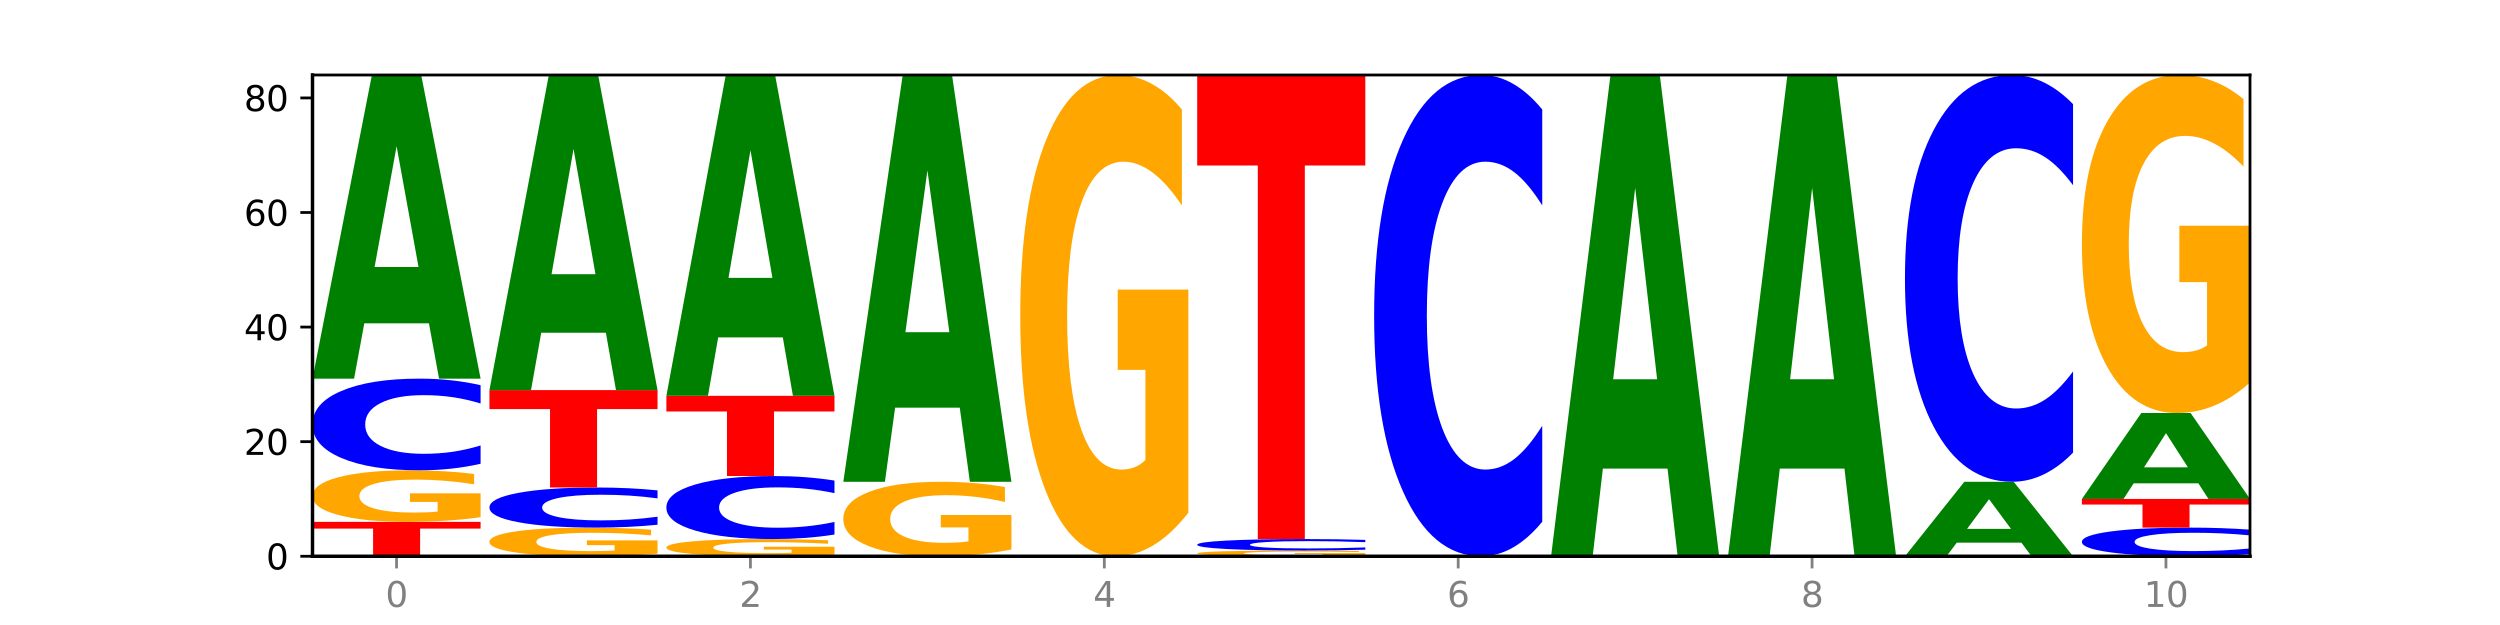 <?xml version="1.0" encoding="utf-8" standalone="no"?>
<!DOCTYPE svg PUBLIC "-//W3C//DTD SVG 1.1//EN"
  "http://www.w3.org/Graphics/SVG/1.1/DTD/svg11.dtd">
<svg xmlns:xlink="http://www.w3.org/1999/xlink" width="720pt" height="180pt" viewBox="0 0 720 180" xmlns="http://www.w3.org/2000/svg" version="1.1">
 <defs>
  <style type="text/css">*{stroke-linejoin: round; stroke-linecap: butt}</style>
 </defs>
 <g id="figure_1">
  <g id="patch_1">
   <path d="M 0 180 
L 720 180 
L 720 0 
L 0 0 
z
" style="fill: #ffffff"/>
  </g>
  <g id="axes_1">
   <g id="patch_2">
    <path d="M 90 160.2 
L 648 160.2 
L 648 21.6 
L 90 21.6 
z
" style="fill: #ffffff"/>
   </g>
   <g id="line2d_1">
    <path d="M 90 160.2 
L 648 160.2 
" clip-path="url(#p8ad94ea267)" style="fill: none; stroke: #000000; stroke-width: 0.5; stroke-linecap: square"/>
   </g>
   <g id="patch_3">
    <path d="M 90 150.3 
L 138.411 150.3 
L 138.411 152.231 
L 120.994 152.231 
L 120.994 160.2 
L 107.45 160.2 
L 107.45 152.231 
L 90 152.231 
L 90 150.3 
z
" clip-path="url(#p8ad94ea267)" style="fill: #ff0000"/>
   </g>
   <g id="patch_4">
    <path d="M 138.411 148.956 
Q 133.529 149.628 128.277 149.966 
Q 123.026 150.3 117.428 150.3 
Q 104.777 150.3 97.389 148.3 
Q 90 146.3 90 142.88 
Q 90 139.419 97.519 137.435 
Q 105.048 135.45 118.144 135.45 
Q 123.189 135.45 127.811 135.72 
Q 132.444 135.987 136.545 136.514 
L 136.545 139.475 
Q 132.313 138.797 128.126 138.462 
Q 123.938 138.125 119.728 138.125 
Q 111.938 138.125 107.717 139.358 
Q 103.497 140.588 103.497 142.88 
Q 103.497 145.15 107.566 146.389 
Q 111.634 147.625 119.12 147.625 
Q 121.16 147.625 122.907 147.555 
Q 124.654 147.481 126.042 147.328 
L 126.042 144.548 
L 118.068 144.548 
L 118.068 142.073 
L 138.411 142.073 
L 138.411 148.956 
z
" clip-path="url(#p8ad94ea267)" style="fill: #ffa600"/>
   </g>
   <g id="patch_5">
    <path d="M 138.411 133.558 
Q 134.361 134.496 129.983 134.97 
Q 125.604 135.45 120.835 135.45 
Q 106.613 135.45 98.306 131.894 
Q 90 128.339 90 122.258 
Q 90 116.156 98.306 112.606 
Q 106.613 109.05 120.835 109.05 
Q 125.604 109.05 129.983 109.53 
Q 134.361 110.004 138.411 110.942 
L 138.411 116.205 
Q 134.325 114.962 130.361 114.383 
Q 126.397 113.805 122.018 113.805 
Q 114.163 113.805 109.662 116.058 
Q 105.173 118.304 105.173 122.258 
Q 105.173 126.196 109.662 128.448 
Q 114.163 130.695 122.018 130.695 
Q 126.397 130.695 130.361 130.117 
Q 134.325 129.533 138.411 128.29 
L 138.411 133.558 
z
" clip-path="url(#p8ad94ea267)" style="fill: #0000ff"/>
   </g>
   <g id="patch_6">
    <path d="M 123.534 93.119 
L 104.916 93.119 
L 101.977 109.05 
L 90 109.05 
L 107.104 21.6 
L 121.307 21.6 
L 138.411 109.05 
L 126.444 109.05 
L 123.534 93.119 
z
M 107.886 76.889 
L 120.535 76.889 
L 114.22 42.104 
L 107.886 76.889 
z
" clip-path="url(#p8ad94ea267)" style="fill: #008000"/>
   </g>
   <g id="patch_7">
    <path d="M 189.37 159.454 
Q 184.488 159.827 179.236 160.014 
Q 173.985 160.2 168.387 160.2 
Q 155.736 160.2 148.347 159.089 
Q 140.959 157.978 140.959 156.078 
Q 140.959 154.155 148.478 153.053 
Q 156.007 151.95 169.103 151.95 
Q 174.148 151.95 178.77 152.1 
Q 183.403 152.248 187.504 152.541 
L 187.504 154.186 
Q 183.272 153.809 179.084 153.624 
Q 174.896 153.436 170.687 153.436 
Q 162.897 153.436 158.676 154.121 
Q 154.456 154.805 154.456 156.078 
Q 154.456 157.339 158.524 158.027 
Q 162.593 158.714 170.079 158.714 
Q 172.119 158.714 173.866 158.675 
Q 175.613 158.634 177.001 158.549 
L 177.001 157.005 
L 169.027 157.005 
L 169.027 155.629 
L 189.37 155.629 
L 189.37 159.454 
z
" clip-path="url(#p8ad94ea267)" style="fill: #ffa600"/>
   </g>
   <g id="patch_8">
    <path d="M 189.37 151.122 
Q 185.32 151.532 180.942 151.74 
Q 176.563 151.95 171.794 151.95 
Q 157.572 151.95 149.265 150.394 
Q 140.959 148.839 140.959 146.179 
Q 140.959 143.509 149.265 141.956 
Q 157.572 140.4 171.794 140.4 
Q 176.563 140.4 180.942 140.61 
Q 185.32 140.818 189.37 141.228 
L 189.37 143.53 
Q 185.284 142.986 181.32 142.733 
Q 177.356 142.48 172.977 142.48 
Q 165.122 142.48 160.621 143.466 
Q 156.132 144.449 156.132 146.179 
Q 156.132 147.901 160.621 148.887 
Q 165.122 149.87 172.977 149.87 
Q 177.356 149.87 181.32 149.617 
Q 185.284 149.361 189.37 148.817 
L 189.37 151.122 
z
" clip-path="url(#p8ad94ea267)" style="fill: #0000ff"/>
   </g>
   <g id="patch_9">
    <path d="M 140.959 112.35 
L 189.37 112.35 
L 189.37 117.821 
L 171.953 117.821 
L 171.953 140.4 
L 158.409 140.4 
L 158.409 117.821 
L 140.959 117.821 
L 140.959 112.35 
z
" clip-path="url(#p8ad94ea267)" style="fill: #ff0000"/>
   </g>
   <g id="patch_10">
    <path d="M 174.493 95.818 
L 155.875 95.818 
L 152.935 112.35 
L 140.959 112.35 
L 158.063 21.6 
L 172.266 21.6 
L 189.37 112.35 
L 177.403 112.35 
L 174.493 95.818 
z
M 158.845 78.975 
L 171.494 78.975 
L 165.179 42.877 
L 158.845 78.975 
z
" clip-path="url(#p8ad94ea267)" style="fill: #008000"/>
   </g>
   <g id="patch_11">
    <path d="M 240.329 159.752 
Q 235.446 159.976 230.195 160.089 
Q 224.944 160.2 219.346 160.2 
Q 206.695 160.2 199.306 159.533 
Q 191.918 158.867 191.918 157.727 
Q 191.918 156.573 199.437 155.912 
Q 206.966 155.25 220.062 155.25 
Q 225.107 155.25 229.729 155.34 
Q 234.361 155.429 238.463 155.605 
L 238.463 156.592 
Q 234.231 156.366 230.043 156.254 
Q 225.855 156.142 221.646 156.142 
Q 213.856 156.142 209.635 156.553 
Q 205.415 156.963 205.415 157.727 
Q 205.415 158.483 209.483 158.896 
Q 213.552 159.308 221.038 159.308 
Q 223.078 159.308 224.825 159.285 
Q 226.571 159.26 227.96 159.209 
L 227.96 158.283 
L 219.986 158.283 
L 219.986 157.458 
L 240.329 157.458 
L 240.329 159.752 
z
" clip-path="url(#p8ad94ea267)" style="fill: #ffa600"/>
   </g>
   <g id="patch_12">
    <path d="M 240.329 153.949 
Q 236.279 154.594 231.9 154.92 
Q 227.522 155.25 222.753 155.25 
Q 208.53 155.25 200.224 152.806 
Q 191.918 150.361 191.918 146.181 
Q 191.918 141.985 200.224 139.544 
Q 208.53 137.1 222.753 137.1 
Q 227.522 137.1 231.9 137.43 
Q 236.279 137.756 240.329 138.401 
L 240.329 142.019 
Q 236.243 141.164 232.279 140.767 
Q 228.314 140.369 223.936 140.369 
Q 216.081 140.369 211.58 141.918 
Q 207.091 143.462 207.091 146.181 
Q 207.091 148.888 211.58 150.436 
Q 216.081 151.981 223.936 151.981 
Q 228.314 151.981 232.279 151.583 
Q 236.243 151.182 240.329 150.327 
L 240.329 153.949 
z
" clip-path="url(#p8ad94ea267)" style="fill: #0000ff"/>
   </g>
   <g id="patch_13">
    <path d="M 191.918 114 
L 240.329 114 
L 240.329 118.505 
L 222.912 118.505 
L 222.912 137.1 
L 209.368 137.1 
L 209.368 118.505 
L 191.918 118.505 
L 191.918 114 
z
" clip-path="url(#p8ad94ea267)" style="fill: #ff0000"/>
   </g>
   <g id="patch_14">
    <path d="M 225.452 97.168 
L 206.834 97.168 
L 203.894 114 
L 191.918 114 
L 209.021 21.6 
L 223.225 21.6 
L 240.329 114 
L 228.362 114 
L 225.452 97.168 
z
M 209.803 80.018 
L 222.453 80.018 
L 216.138 43.264 
L 209.803 80.018 
z
" clip-path="url(#p8ad94ea267)" style="fill: #008000"/>
   </g>
   <g id="patch_15">
    <path d="M 291.288 158.259 
Q 286.405 159.23 281.154 159.717 
Q 275.903 160.2 270.305 160.2 
Q 257.654 160.2 250.265 157.311 
Q 242.877 154.422 242.877 149.482 
Q 242.877 144.484 250.395 141.617 
Q 257.925 138.75 271.021 138.75 
Q 276.066 138.75 280.688 139.14 
Q 285.32 139.525 289.422 140.288 
L 289.422 144.563 
Q 285.19 143.584 281.002 143.101 
Q 276.814 142.614 272.605 142.614 
Q 264.815 142.614 260.594 144.395 
Q 256.374 146.172 256.374 149.482 
Q 256.374 152.761 260.442 154.551 
Q 264.511 156.336 271.997 156.336 
Q 274.037 156.336 275.784 156.234 
Q 277.53 156.128 278.919 155.906 
L 278.919 151.892 
L 270.945 151.892 
L 270.945 148.316 
L 291.288 148.316 
L 291.288 158.259 
z
" clip-path="url(#p8ad94ea267)" style="fill: #ffa600"/>
   </g>
   <g id="patch_16">
    <path d="M 276.411 117.409 
L 257.793 117.409 
L 254.853 138.75 
L 242.877 138.75 
L 259.98 21.6 
L 274.184 21.6 
L 291.288 138.75 
L 279.321 138.75 
L 276.411 117.409 
z
M 260.762 95.666 
L 273.412 95.666 
L 267.097 49.067 
L 260.762 95.666 
z
" clip-path="url(#p8ad94ea267)" style="fill: #008000"/>
   </g>
   <g id="patch_17">
    <path d="M 342.247 147.66 
Q 337.364 153.93 332.113 157.079 
Q 326.862 160.2 321.263 160.2 
Q 308.613 160.2 301.224 141.533 
Q 293.836 122.866 293.836 90.943 
Q 293.836 58.648 301.354 40.124 
Q 308.884 21.6 321.98 21.6 
Q 327.025 21.6 331.647 24.119 
Q 336.279 26.61 340.38 31.535 
L 340.38 59.163 
Q 336.149 52.836 331.961 49.715 
Q 327.773 46.566 323.564 46.566 
Q 315.774 46.566 311.553 58.075 
Q 307.333 69.556 307.333 90.943 
Q 307.333 112.129 311.401 123.696 
Q 315.47 135.234 322.956 135.234 
Q 324.996 135.234 326.742 134.576 
Q 328.489 133.889 329.878 132.457 
L 329.878 106.518 
L 321.904 106.518 
L 321.904 83.413 
L 342.247 83.413 
L 342.247 147.66 
z
" clip-path="url(#p8ad94ea267)" style="fill: #ffa600"/>
   </g>
   <g id="patch_18">
    <path d="M 393.205 160.051 
Q 388.323 160.125 383.072 160.163 
Q 377.821 160.2 372.222 160.2 
Q 359.572 160.2 352.183 159.978 
Q 344.795 159.756 344.795 159.376 
Q 344.795 158.991 352.313 158.771 
Q 359.843 158.55 372.938 158.55 
Q 377.983 158.55 382.605 158.58 
Q 387.238 158.61 391.339 158.668 
L 391.339 158.997 
Q 387.108 158.922 382.92 158.885 
Q 378.732 158.847 374.522 158.847 
Q 366.732 158.847 362.512 158.984 
Q 358.291 159.121 358.291 159.376 
Q 358.291 159.628 362.36 159.765 
Q 366.429 159.903 373.915 159.903 
Q 375.955 159.903 377.701 159.895 
Q 379.448 159.887 380.837 159.87 
L 380.837 159.561 
L 372.862 159.561 
L 372.862 159.286 
L 393.205 159.286 
L 393.205 160.051 
z
" clip-path="url(#p8ad94ea267)" style="fill: #ffa600"/>
   </g>
   <g id="patch_19">
    <path d="M 393.205 158.313 
Q 389.156 158.431 384.777 158.49 
Q 380.398 158.55 375.629 158.55 
Q 361.407 158.55 353.101 158.106 
Q 344.795 157.661 344.795 156.901 
Q 344.795 156.138 353.101 155.694 
Q 361.407 155.25 375.629 155.25 
Q 380.398 155.25 384.777 155.31 
Q 389.156 155.369 393.205 155.487 
L 393.205 156.144 
Q 389.119 155.989 385.155 155.917 
Q 381.191 155.844 376.812 155.844 
Q 368.957 155.844 364.457 156.126 
Q 359.968 156.407 359.968 156.901 
Q 359.968 157.393 364.457 157.675 
Q 368.957 157.956 376.812 157.956 
Q 381.191 157.956 385.155 157.883 
Q 389.119 157.81 393.205 157.655 
L 393.205 158.313 
z
" clip-path="url(#p8ad94ea267)" style="fill: #0000ff"/>
   </g>
   <g id="patch_20">
    <path d="M 344.795 21.6 
L 393.205 21.6 
L 393.205 47.665 
L 375.789 47.665 
L 375.789 155.25 
L 362.245 155.25 
L 362.245 47.665 
L 344.795 47.665 
L 344.795 21.6 
z
" clip-path="url(#p8ad94ea267)" style="fill: #ff0000"/>
   </g>
   <g id="patch_21">
    <path d="M 444.164 150.265 
Q 440.115 155.19 435.736 157.681 
Q 431.357 160.2 426.588 160.2 
Q 412.366 160.2 404.06 141.533 
Q 395.753 122.866 395.753 90.943 
Q 395.753 58.905 404.06 40.267 
Q 412.366 21.6 426.588 21.6 
Q 431.357 21.6 435.736 24.119 
Q 440.115 26.61 444.164 31.535 
L 444.164 59.163 
Q 440.078 52.635 436.114 49.601 
Q 432.15 46.566 427.771 46.566 
Q 419.916 46.566 415.415 58.39 
Q 410.927 70.186 410.927 90.943 
Q 410.927 111.614 415.415 123.439 
Q 419.916 135.234 427.771 135.234 
Q 432.15 135.234 436.114 132.199 
Q 440.078 129.136 444.164 122.608 
L 444.164 150.265 
z
" clip-path="url(#p8ad94ea267)" style="fill: #0000ff"/>
   </g>
   <g id="patch_22">
    <path d="M 480.247 134.951 
L 461.629 134.951 
L 458.689 160.2 
L 446.712 160.2 
L 463.816 21.6 
L 478.02 21.6 
L 495.123 160.2 
L 483.157 160.2 
L 480.247 134.951 
z
M 464.598 109.228 
L 477.248 109.228 
L 470.933 54.096 
L 464.598 109.228 
z
" clip-path="url(#p8ad94ea267)" style="fill: #008000"/>
   </g>
   <g id="patch_23">
    <path d="M 531.206 134.951 
L 512.587 134.951 
L 509.648 160.2 
L 497.671 160.2 
L 514.775 21.6 
L 528.979 21.6 
L 546.082 160.2 
L 534.116 160.2 
L 531.206 134.951 
z
M 515.557 109.228 
L 528.206 109.228 
L 521.892 54.096 
L 515.557 109.228 
z
" clip-path="url(#p8ad94ea267)" style="fill: #008000"/>
   </g>
   <g id="patch_24">
    <path d="M 582.164 156.292 
L 563.546 156.292 
L 560.607 160.2 
L 548.63 160.2 
L 565.734 138.75 
L 579.937 138.75 
L 597.041 160.2 
L 585.074 160.2 
L 582.164 156.292 
z
M 566.516 152.311 
L 579.165 152.311 
L 572.85 143.779 
L 566.516 152.311 
z
" clip-path="url(#p8ad94ea267)" style="fill: #008000"/>
   </g>
   <g id="patch_25">
    <path d="M 597.041 130.353 
Q 592.992 134.515 588.613 136.62 
Q 584.234 138.75 579.465 138.75 
Q 565.243 138.75 556.936 122.972 
Q 548.63 107.194 548.63 80.211 
Q 548.63 53.132 556.936 37.378 
Q 565.243 21.6 579.465 21.6 
Q 584.234 21.6 588.613 23.73 
Q 592.992 25.835 597.041 29.997 
L 597.041 53.35 
Q 592.955 47.832 588.991 45.267 
Q 585.027 42.702 580.648 42.702 
Q 572.793 42.702 568.292 52.696 
Q 563.804 62.667 563.804 80.211 
Q 563.804 97.683 568.292 107.678 
Q 572.793 117.648 580.648 117.648 
Q 585.027 117.648 588.991 115.083 
Q 592.955 112.493 597.041 106.976 
L 597.041 130.353 
z
" clip-path="url(#p8ad94ea267)" style="fill: #0000ff"/>
   </g>
   <g id="patch_26">
    <path d="M 648 159.609 
Q 643.951 159.902 639.572 160.05 
Q 635.193 160.2 630.424 160.2 
Q 616.202 160.2 607.895 159.089 
Q 599.589 157.978 599.589 156.078 
Q 599.589 154.171 607.895 153.061 
Q 616.202 151.95 630.424 151.95 
Q 635.193 151.95 639.572 152.1 
Q 643.951 152.248 648 152.541 
L 648 154.186 
Q 643.914 153.797 639.95 153.617 
Q 635.986 153.436 631.607 153.436 
Q 623.752 153.436 619.251 154.14 
Q 614.762 154.842 614.762 156.078 
Q 614.762 157.308 619.251 158.012 
Q 623.752 158.714 631.607 158.714 
Q 635.986 158.714 639.95 158.533 
Q 643.914 158.351 648 157.962 
L 648 159.609 
z
" clip-path="url(#p8ad94ea267)" style="fill: #0000ff"/>
   </g>
   <g id="patch_27">
    <path d="M 599.589 143.7 
L 648 143.7 
L 648 145.309 
L 630.583 145.309 
L 630.583 151.95 
L 617.04 151.95 
L 617.04 145.309 
L 599.589 145.309 
L 599.589 143.7 
z
" clip-path="url(#p8ad94ea267)" style="fill: #ff0000"/>
   </g>
   <g id="patch_28">
    <path d="M 633.123 139.191 
L 614.505 139.191 
L 611.566 143.7 
L 599.589 143.7 
L 616.693 118.95 
L 630.896 118.95 
L 648 143.7 
L 636.033 143.7 
L 633.123 139.191 
z
M 617.475 134.598 
L 630.124 134.598 
L 623.809 124.753 
L 617.475 134.598 
z
" clip-path="url(#p8ad94ea267)" style="fill: #008000"/>
   </g>
   <g id="patch_29">
    <path d="M 648 110.142 
Q 643.118 114.546 637.866 116.758 
Q 632.615 118.95 627.017 118.95 
Q 614.366 118.95 606.978 105.839 
Q 599.589 92.727 599.589 70.305 
Q 599.589 47.622 607.108 34.611 
Q 614.637 21.6 627.733 21.6 
Q 632.778 21.6 637.4 23.37 
Q 642.033 25.119 646.134 28.578 
L 646.134 47.984 
Q 641.903 43.539 637.715 41.348 
Q 633.527 39.135 629.317 39.135 
Q 621.527 39.135 617.306 47.219 
Q 613.086 55.283 613.086 70.305 
Q 613.086 85.186 617.155 93.31 
Q 621.223 101.415 628.709 101.415 
Q 630.749 101.415 632.496 100.952 
Q 634.243 100.469 635.631 99.464 
L 635.631 81.245 
L 627.657 81.245 
L 627.657 65.016 
L 648 65.016 
L 648 110.142 
z
" clip-path="url(#p8ad94ea267)" style="fill: #ffa600"/>
   </g>
   <g id="matplotlib.axis_1">
    <g id="xtick_1">
     <g id="line2d_2">
      <defs>
       <path id="m59af229ea7" d="M 0 0 
L 0 3.5 
" style="stroke: #808080; stroke-width: 0.8"/>
      </defs>
      <g>
       <use xlink:href="#m59af229ea7" x="114.205" y="160.2" style="fill: #808080; stroke: #808080; stroke-width: 0.8"/>
      </g>
     </g>
     <g id="text_1">
      <!-- 0 -->
      <g style="fill: #808080" transform="translate(111.024 174.798) scale(0.1 -0.1)">
       <defs>
        <path id="DejaVuSans-30" d="M 2034 4250 
Q 1547 4250 1301 3770 
Q 1056 3291 1056 2328 
Q 1056 1369 1301 889 
Q 1547 409 2034 409 
Q 2525 409 2770 889 
Q 3016 1369 3016 2328 
Q 3016 3291 2770 3770 
Q 2525 4250 2034 4250 
z
M 2034 4750 
Q 2819 4750 3233 4129 
Q 3647 3509 3647 2328 
Q 3647 1150 3233 529 
Q 2819 -91 2034 -91 
Q 1250 -91 836 529 
Q 422 1150 422 2328 
Q 422 3509 836 4129 
Q 1250 4750 2034 4750 
z
" transform="scale(0.016)"/>
       </defs>
       <use xlink:href="#DejaVuSans-30"/>
      </g>
     </g>
    </g>
    <g id="xtick_2">
     <g id="line2d_3">
      <g>
       <use xlink:href="#m59af229ea7" x="216.123" y="160.2" style="fill: #808080; stroke: #808080; stroke-width: 0.8"/>
      </g>
     </g>
     <g id="text_2">
      <!-- 2 -->
      <g style="fill: #808080" transform="translate(212.942 174.798) scale(0.1 -0.1)">
       <defs>
        <path id="DejaVuSans-32" d="M 1228 531 
L 3431 531 
L 3431 0 
L 469 0 
L 469 531 
Q 828 903 1448 1529 
Q 2069 2156 2228 2338 
Q 2531 2678 2651 2914 
Q 2772 3150 2772 3378 
Q 2772 3750 2511 3984 
Q 2250 4219 1831 4219 
Q 1534 4219 1204 4116 
Q 875 4013 500 3803 
L 500 4441 
Q 881 4594 1212 4672 
Q 1544 4750 1819 4750 
Q 2544 4750 2975 4387 
Q 3406 4025 3406 3419 
Q 3406 3131 3298 2873 
Q 3191 2616 2906 2266 
Q 2828 2175 2409 1742 
Q 1991 1309 1228 531 
z
" transform="scale(0.016)"/>
       </defs>
       <use xlink:href="#DejaVuSans-32"/>
      </g>
     </g>
    </g>
    <g id="xtick_3">
     <g id="line2d_4">
      <g>
       <use xlink:href="#m59af229ea7" x="318.041" y="160.2" style="fill: #808080; stroke: #808080; stroke-width: 0.8"/>
      </g>
     </g>
     <g id="text_3">
      <!-- 4 -->
      <g style="fill: #808080" transform="translate(314.86 174.798) scale(0.1 -0.1)">
       <defs>
        <path id="DejaVuSans-34" d="M 2419 4116 
L 825 1625 
L 2419 1625 
L 2419 4116 
z
M 2253 4666 
L 3047 4666 
L 3047 1625 
L 3713 1625 
L 3713 1100 
L 3047 1100 
L 3047 0 
L 2419 0 
L 2419 1100 
L 313 1100 
L 313 1709 
L 2253 4666 
z
" transform="scale(0.016)"/>
       </defs>
       <use xlink:href="#DejaVuSans-34"/>
      </g>
     </g>
    </g>
    <g id="xtick_4">
     <g id="line2d_5">
      <g>
       <use xlink:href="#m59af229ea7" x="419.959" y="160.2" style="fill: #808080; stroke: #808080; stroke-width: 0.8"/>
      </g>
     </g>
     <g id="text_4">
      <!-- 6 -->
      <g style="fill: #808080" transform="translate(416.778 174.798) scale(0.1 -0.1)">
       <defs>
        <path id="DejaVuSans-36" d="M 2113 2584 
Q 1688 2584 1439 2293 
Q 1191 2003 1191 1497 
Q 1191 994 1439 701 
Q 1688 409 2113 409 
Q 2538 409 2786 701 
Q 3034 994 3034 1497 
Q 3034 2003 2786 2293 
Q 2538 2584 2113 2584 
z
M 3366 4563 
L 3366 3988 
Q 3128 4100 2886 4159 
Q 2644 4219 2406 4219 
Q 1781 4219 1451 3797 
Q 1122 3375 1075 2522 
Q 1259 2794 1537 2939 
Q 1816 3084 2150 3084 
Q 2853 3084 3261 2657 
Q 3669 2231 3669 1497 
Q 3669 778 3244 343 
Q 2819 -91 2113 -91 
Q 1303 -91 875 529 
Q 447 1150 447 2328 
Q 447 3434 972 4092 
Q 1497 4750 2381 4750 
Q 2619 4750 2861 4703 
Q 3103 4656 3366 4563 
z
" transform="scale(0.016)"/>
       </defs>
       <use xlink:href="#DejaVuSans-36"/>
      </g>
     </g>
    </g>
    <g id="xtick_5">
     <g id="line2d_6">
      <g>
       <use xlink:href="#m59af229ea7" x="521.877" y="160.2" style="fill: #808080; stroke: #808080; stroke-width: 0.8"/>
      </g>
     </g>
     <g id="text_5">
      <!-- 8 -->
      <g style="fill: #808080" transform="translate(518.695 174.798) scale(0.1 -0.1)">
       <defs>
        <path id="DejaVuSans-38" d="M 2034 2216 
Q 1584 2216 1326 1975 
Q 1069 1734 1069 1313 
Q 1069 891 1326 650 
Q 1584 409 2034 409 
Q 2484 409 2743 651 
Q 3003 894 3003 1313 
Q 3003 1734 2745 1975 
Q 2488 2216 2034 2216 
z
M 1403 2484 
Q 997 2584 770 2862 
Q 544 3141 544 3541 
Q 544 4100 942 4425 
Q 1341 4750 2034 4750 
Q 2731 4750 3128 4425 
Q 3525 4100 3525 3541 
Q 3525 3141 3298 2862 
Q 3072 2584 2669 2484 
Q 3125 2378 3379 2068 
Q 3634 1759 3634 1313 
Q 3634 634 3220 271 
Q 2806 -91 2034 -91 
Q 1263 -91 848 271 
Q 434 634 434 1313 
Q 434 1759 690 2068 
Q 947 2378 1403 2484 
z
M 1172 3481 
Q 1172 3119 1398 2916 
Q 1625 2713 2034 2713 
Q 2441 2713 2670 2916 
Q 2900 3119 2900 3481 
Q 2900 3844 2670 4047 
Q 2441 4250 2034 4250 
Q 1625 4250 1398 4047 
Q 1172 3844 1172 3481 
z
" transform="scale(0.016)"/>
       </defs>
       <use xlink:href="#DejaVuSans-38"/>
      </g>
     </g>
    </g>
    <g id="xtick_6">
     <g id="line2d_7">
      <g>
       <use xlink:href="#m59af229ea7" x="623.795" y="160.2" style="fill: #808080; stroke: #808080; stroke-width: 0.8"/>
      </g>
     </g>
     <g id="text_6">
      <!-- 10 -->
      <g style="fill: #808080" transform="translate(617.432 174.798) scale(0.1 -0.1)">
       <defs>
        <path id="DejaVuSans-31" d="M 794 531 
L 1825 531 
L 1825 4091 
L 703 3866 
L 703 4441 
L 1819 4666 
L 2450 4666 
L 2450 531 
L 3481 531 
L 3481 0 
L 794 0 
L 794 531 
z
" transform="scale(0.016)"/>
       </defs>
       <use xlink:href="#DejaVuSans-31"/>
       <use xlink:href="#DejaVuSans-30" x="63.623"/>
      </g>
     </g>
    </g>
   </g>
   <g id="matplotlib.axis_2">
    <g id="ytick_1">
     <g id="line2d_8">
      <defs>
       <path id="m8f16dd5683" d="M 0 0 
L -3.5 0 
" style="stroke: #000000; stroke-width: 0.8"/>
      </defs>
      <g>
       <use xlink:href="#m8f16dd5683" x="90" y="160.2" style="stroke: #000000; stroke-width: 0.8"/>
      </g>
     </g>
     <g id="text_7">
      <!-- 0 -->
      <g transform="translate(76.638 163.999) scale(0.1 -0.1)">
       <use xlink:href="#DejaVuSans-30"/>
      </g>
     </g>
    </g>
    <g id="ytick_2">
     <g id="line2d_9">
      <g>
       <use xlink:href="#m8f16dd5683" x="90" y="127.2" style="stroke: #000000; stroke-width: 0.8"/>
      </g>
     </g>
     <g id="text_8">
      <!-- 20 -->
      <g transform="translate(70.275 130.999) scale(0.1 -0.1)">
       <use xlink:href="#DejaVuSans-32"/>
       <use xlink:href="#DejaVuSans-30" x="63.623"/>
      </g>
     </g>
    </g>
    <g id="ytick_3">
     <g id="line2d_10">
      <g>
       <use xlink:href="#m8f16dd5683" x="90" y="94.2" style="stroke: #000000; stroke-width: 0.8"/>
      </g>
     </g>
     <g id="text_9">
      <!-- 40 -->
      <g transform="translate(70.275 97.999) scale(0.1 -0.1)">
       <use xlink:href="#DejaVuSans-34"/>
       <use xlink:href="#DejaVuSans-30" x="63.623"/>
      </g>
     </g>
    </g>
    <g id="ytick_4">
     <g id="line2d_11">
      <g>
       <use xlink:href="#m8f16dd5683" x="90" y="61.2" style="stroke: #000000; stroke-width: 0.8"/>
      </g>
     </g>
     <g id="text_10">
      <!-- 60 -->
      <g transform="translate(70.275 64.999) scale(0.1 -0.1)">
       <use xlink:href="#DejaVuSans-36"/>
       <use xlink:href="#DejaVuSans-30" x="63.623"/>
      </g>
     </g>
    </g>
    <g id="ytick_5">
     <g id="line2d_12">
      <g>
       <use xlink:href="#m8f16dd5683" x="90" y="28.2" style="stroke: #000000; stroke-width: 0.8"/>
      </g>
     </g>
     <g id="text_11">
      <!-- 80 -->
      <g transform="translate(70.275 31.999) scale(0.1 -0.1)">
       <use xlink:href="#DejaVuSans-38"/>
       <use xlink:href="#DejaVuSans-30" x="63.623"/>
      </g>
     </g>
    </g>
   </g>
   <g id="patch_30">
    <path d="M 90 160.2 
L 90 21.6 
" style="fill: none; stroke: #000000; stroke-linejoin: miter; stroke-linecap: square"/>
   </g>
   <g id="patch_31">
    <path d="M 648 160.2 
L 648 21.6 
" style="fill: none; stroke: #000000; stroke-width: 0.8; stroke-linejoin: miter; stroke-linecap: square"/>
   </g>
   <g id="patch_32">
    <path d="M 90 160.2 
L 648 160.2 
" style="fill: none; stroke: #000000; stroke-linejoin: miter; stroke-linecap: square"/>
   </g>
   <g id="patch_33">
    <path d="M 90 21.6 
L 648 21.6 
" style="fill: none; stroke: #000000; stroke-width: 0.8; stroke-linejoin: miter; stroke-linecap: square"/>
   </g>
  </g>
 </g>
 <defs>
  <clipPath id="p8ad94ea267">
   <rect x="90" y="21.6" width="558" height="138.6"/>
  </clipPath>
 </defs>
</svg>
